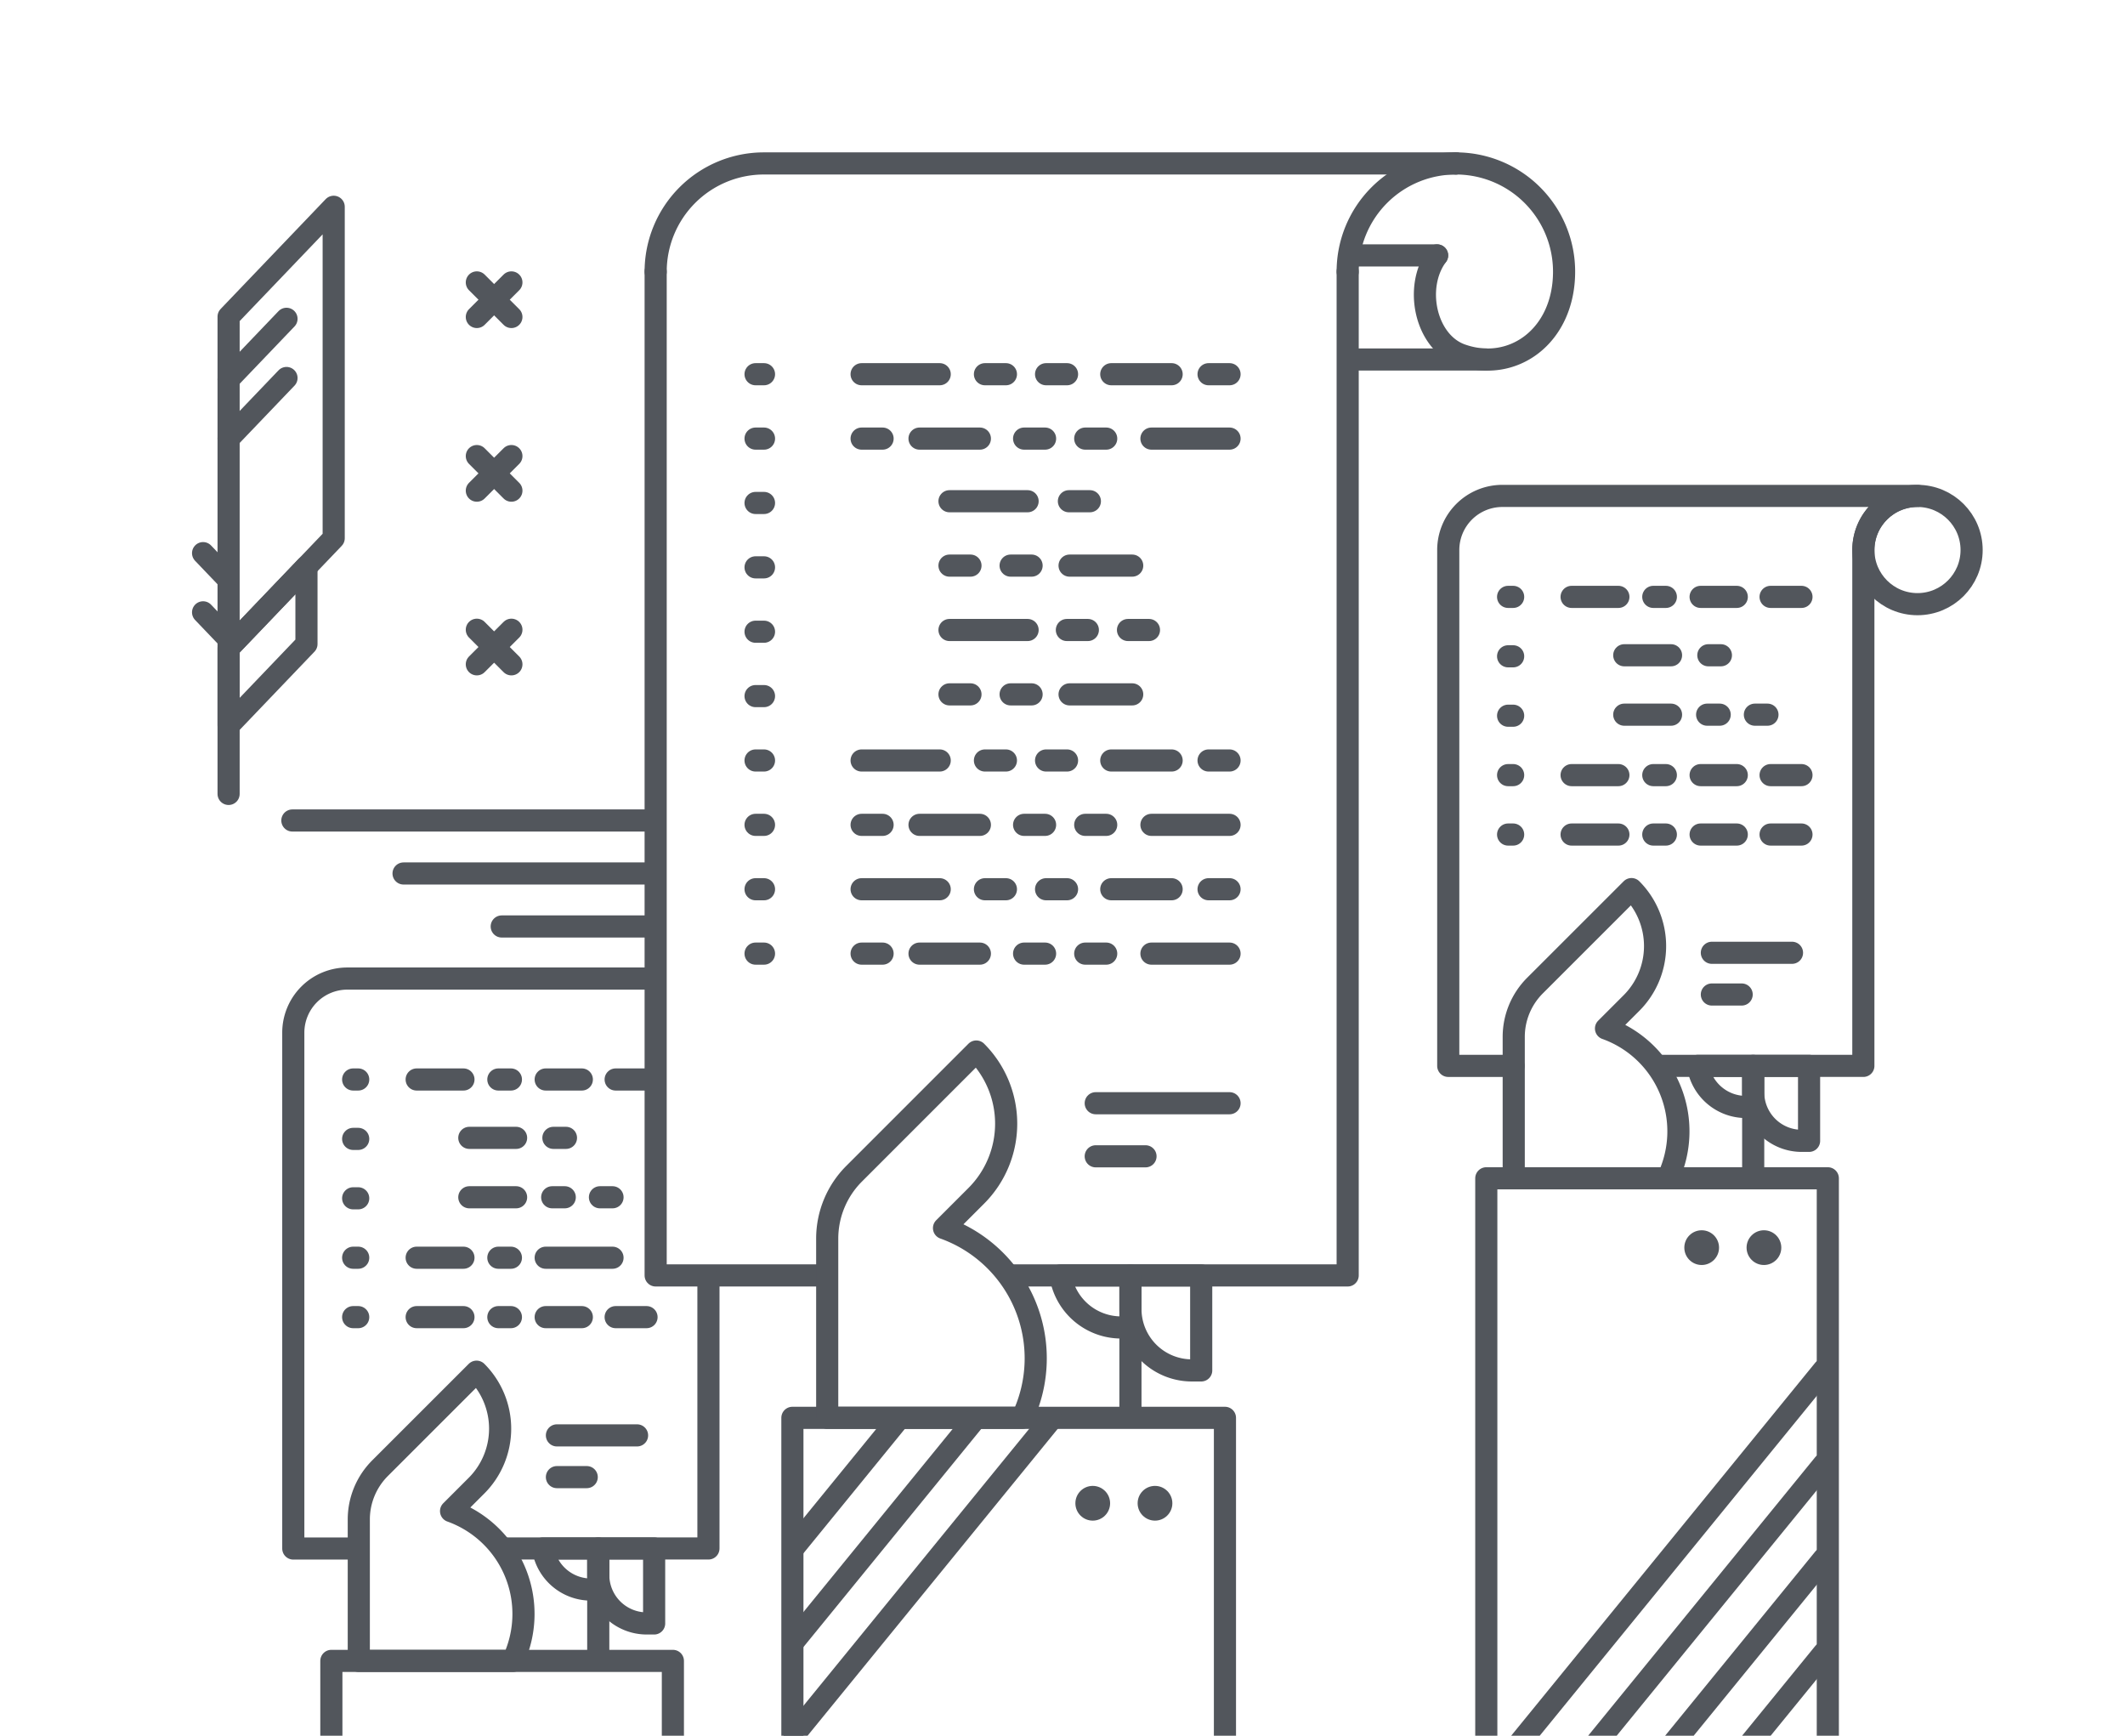 <svg xmlns="http://www.w3.org/2000/svg" viewBox="0 0 240 196">
  <g id="Layer_2" data-name="Layer 2">
    <rect width="240" height="196" style="fill: #fff"/>
  </g>
  <g id="Layer_1" data-name="Layer 1">
    <g>
      <g>
        <line x1="56.666" y1="104.619" x2="73.368" y2="104.619" style="fill: none;stroke: #52565c;stroke-linecap: round;stroke-linejoin: round;stroke-width: 2.5px"/>
        <line x1="45.578" y1="98.635" x2="73.368" y2="98.635" style="fill: none;stroke: #52565c;stroke-linecap: round;stroke-linejoin: round;stroke-width: 2.5px"/>
        <line x1="33.02" y1="92.651" x2="73.368" y2="92.651" style="fill: none;stroke: #52565c;stroke-linecap: round;stroke-linejoin: round;stroke-width: 2.5px"/>
      </g>
      <g>
        <g>
          <line x1="57.758" y1="71.111" x2="53.854" y2="75.016" style="fill: none;stroke: #52565c;stroke-linecap: round;stroke-linejoin: round;stroke-width: 2.5px"/>
          <line x1="53.854" y1="71.111" x2="57.758" y2="75.016" style="fill: none;stroke: #52565c;stroke-linecap: round;stroke-linejoin: round;stroke-width: 2.5px"/>
        </g>
        <g>
          <line x1="57.758" y1="51.501" x2="53.854" y2="55.406" style="fill: none;stroke: #52565c;stroke-linecap: round;stroke-linejoin: round;stroke-width: 2.5px"/>
          <line x1="53.854" y1="51.501" x2="57.758" y2="55.406" style="fill: none;stroke: #52565c;stroke-linecap: round;stroke-linejoin: round;stroke-width: 2.5px"/>
        </g>
        <g>
          <line x1="57.758" y1="31.891" x2="53.854" y2="35.795" style="fill: none;stroke: #52565c;stroke-linecap: round;stroke-linejoin: round;stroke-width: 2.5px"/>
          <line x1="53.854" y1="31.891" x2="57.758" y2="35.795" style="fill: none;stroke: #52565c;stroke-linecap: round;stroke-linejoin: round;stroke-width: 2.5px"/>
        </g>
      </g>
      <line x1="127.673" y1="159.632" x2="127.673" y2="149.899" style="fill: #fff;stroke: #52565c;stroke-linecap: round;stroke-linejoin: round;stroke-width: 2.5px"/>
      <polyline points="138.347 197.067 138.347 160.104 89.494 160.104 89.494 197.067" style="fill: none;stroke: #52565c;stroke-linecap: round;stroke-linejoin: round;stroke-width: 2.5px"/>
      <polyline points="93.349 144.024 74.051 144.024 74.051 30.676" style="fill: none;stroke: #52565c;stroke-linecap: round;stroke-linejoin: round;stroke-width: 2.5px"/>
      <polyline points="152.208 30.676 152.208 144.024 114.028 144.024" style="fill: none;stroke: #52565c;stroke-linecap: round;stroke-linejoin: round;stroke-width: 2.5px"/>
      <g>
        <g>
          <line x1="116.058" y1="56.6" x2="107.237" y2="56.6" style="fill: none;stroke: #52565c;stroke-linecap: round;stroke-linejoin: round;stroke-width: 2.5px"/>
          <line x1="116.058" y1="71.14" x2="107.237" y2="71.14" style="fill: none;stroke: #52565c;stroke-linecap: round;stroke-linejoin: round;stroke-width: 2.5px"/>
          <g>
            <line x1="109.606" y1="63.87" x2="107.237" y2="63.87" style="fill: none;stroke: #52565c;stroke-linecap: round;stroke-linejoin: round;stroke-width: 2.5px"/>
            <line x1="127.873" y1="63.87" x2="120.799" y2="63.87" style="fill: none;stroke: #52565c;stroke-linecap: round;stroke-linejoin: round;stroke-width: 2.5px"/>
            <line x1="116.509" y1="63.87" x2="114.14" y2="63.87" style="fill: none;stroke: #52565c;stroke-linecap: round;stroke-linejoin: round;stroke-width: 2.5px"/>
          </g>
          <g>
            <line x1="109.606" y1="78.409" x2="107.237" y2="78.409" style="fill: none;stroke: #52565c;stroke-linecap: round;stroke-linejoin: round;stroke-width: 2.5px"/>
            <line x1="127.873" y1="78.409" x2="120.799" y2="78.409" style="fill: none;stroke: #52565c;stroke-linecap: round;stroke-linejoin: round;stroke-width: 2.5px"/>
            <line x1="116.509" y1="78.409" x2="114.14" y2="78.409" style="fill: none;stroke: #52565c;stroke-linecap: round;stroke-linejoin: round;stroke-width: 2.5px"/>
          </g>
          <line x1="122.863" y1="71.14" x2="120.494" y2="71.14" style="fill: none;stroke: #52565c;stroke-linecap: round;stroke-linejoin: round;stroke-width: 2.5px"/>
          <line x1="129.766" y1="71.14" x2="127.397" y2="71.14" style="fill: none;stroke: #52565c;stroke-linecap: round;stroke-linejoin: round;stroke-width: 2.5px"/>
          <line x1="123.092" y1="56.6" x2="120.723" y2="56.6" style="fill: none;stroke: #52565c;stroke-linecap: round;stroke-linejoin: round;stroke-width: 2.5px"/>
        </g>
        <line x1="106.132" y1="42.257" x2="97.311" y2="42.257" style="fill: none;stroke: #52565c;stroke-linecap: round;stroke-linejoin: round;stroke-width: 2.5px"/>
        <line x1="86.287" y1="42.257" x2="85.334" y2="42.257" style="fill: none;stroke: #52565c;stroke-linecap: round;stroke-linejoin: round;stroke-width: 2.5px"/>
        <line x1="86.287" y1="49.527" x2="85.334" y2="49.527" style="fill: none;stroke: #52565c;stroke-linecap: round;stroke-linejoin: round;stroke-width: 2.5px"/>
        <line x1="86.287" y1="56.796" x2="85.334" y2="56.796" style="fill: none;stroke: #52565c;stroke-linecap: round;stroke-linejoin: round;stroke-width: 2.5px"/>
        <line x1="86.287" y1="64.066" x2="85.334" y2="64.066" style="fill: none;stroke: #52565c;stroke-linecap: round;stroke-linejoin: round;stroke-width: 2.5px"/>
        <line x1="86.287" y1="71.335" x2="85.334" y2="71.335" style="fill: none;stroke: #52565c;stroke-linecap: round;stroke-linejoin: round;stroke-width: 2.5px"/>
        <line x1="86.287" y1="78.605" x2="85.334" y2="78.605" style="fill: none;stroke: #52565c;stroke-linecap: round;stroke-linejoin: round;stroke-width: 2.5px"/>
        <line x1="86.287" y1="85.875" x2="85.334" y2="85.875" style="fill: none;stroke: #52565c;stroke-linecap: round;stroke-linejoin: round;stroke-width: 2.5px"/>
        <line x1="86.287" y1="93.144" x2="85.334" y2="93.144" style="fill: none;stroke: #52565c;stroke-linecap: round;stroke-linejoin: round;stroke-width: 2.5px"/>
        <line x1="86.287" y1="100.414" x2="85.334" y2="100.414" style="fill: none;stroke: #52565c;stroke-linecap: round;stroke-linejoin: round;stroke-width: 2.5px"/>
        <line x1="86.287" y1="107.684" x2="85.334" y2="107.684" style="fill: none;stroke: #52565c;stroke-linecap: round;stroke-linejoin: round;stroke-width: 2.5px"/>
        <line x1="132.325" y1="42.257" x2="125.508" y2="42.257" style="fill: none;stroke: #52565c;stroke-linecap: round;stroke-linejoin: round;stroke-width: 2.5px"/>
        <line x1="113.61" y1="42.257" x2="111.241" y2="42.257" style="fill: none;stroke: #52565c;stroke-linecap: round;stroke-linejoin: round;stroke-width: 2.5px"/>
        <line x1="120.513" y1="42.257" x2="118.144" y2="42.257" style="fill: none;stroke: #52565c;stroke-linecap: round;stroke-linejoin: round;stroke-width: 2.5px"/>
        <line x1="138.866" y1="42.257" x2="136.497" y2="42.257" style="fill: none;stroke: #52565c;stroke-linecap: round;stroke-linejoin: round;stroke-width: 2.5px"/>
        <g>
          <line x1="130.045" y1="49.527" x2="138.866" y2="49.527" style="fill: none;stroke: #52565c;stroke-linecap: round;stroke-linejoin: round;stroke-width: 2.5px"/>
          <line x1="103.852" y1="49.527" x2="110.669" y2="49.527" style="fill: none;stroke: #52565c;stroke-linecap: round;stroke-linejoin: round;stroke-width: 2.5px"/>
          <line x1="122.567" y1="49.527" x2="124.936" y2="49.527" style="fill: none;stroke: #52565c;stroke-linecap: round;stroke-linejoin: round;stroke-width: 2.5px"/>
          <line x1="115.663" y1="49.527" x2="118.032" y2="49.527" style="fill: none;stroke: #52565c;stroke-linecap: round;stroke-linejoin: round;stroke-width: 2.5px"/>
          <line x1="97.311" y1="49.527" x2="99.68" y2="49.527" style="fill: none;stroke: #52565c;stroke-linecap: round;stroke-linejoin: round;stroke-width: 2.5px"/>
        </g>
        <g>
          <g>
            <line x1="106.132" y1="85.875" x2="97.311" y2="85.875" style="fill: none;stroke: #52565c;stroke-linecap: round;stroke-linejoin: round;stroke-width: 2.5px"/>
            <line x1="132.325" y1="85.875" x2="125.508" y2="85.875" style="fill: none;stroke: #52565c;stroke-linecap: round;stroke-linejoin: round;stroke-width: 2.5px"/>
            <line x1="113.61" y1="85.875" x2="111.241" y2="85.875" style="fill: none;stroke: #52565c;stroke-linecap: round;stroke-linejoin: round;stroke-width: 2.5px"/>
            <line x1="120.513" y1="85.875" x2="118.144" y2="85.875" style="fill: none;stroke: #52565c;stroke-linecap: round;stroke-linejoin: round;stroke-width: 2.5px"/>
            <line x1="138.866" y1="85.875" x2="136.497" y2="85.875" style="fill: none;stroke: #52565c;stroke-linecap: round;stroke-linejoin: round;stroke-width: 2.5px"/>
          </g>
          <g>
            <line x1="130.045" y1="93.144" x2="138.866" y2="93.144" style="fill: none;stroke: #52565c;stroke-linecap: round;stroke-linejoin: round;stroke-width: 2.5px"/>
            <line x1="103.852" y1="93.144" x2="110.669" y2="93.144" style="fill: none;stroke: #52565c;stroke-linecap: round;stroke-linejoin: round;stroke-width: 2.5px"/>
            <line x1="122.567" y1="93.144" x2="124.936" y2="93.144" style="fill: none;stroke: #52565c;stroke-linecap: round;stroke-linejoin: round;stroke-width: 2.5px"/>
            <line x1="115.663" y1="93.144" x2="118.032" y2="93.144" style="fill: none;stroke: #52565c;stroke-linecap: round;stroke-linejoin: round;stroke-width: 2.5px"/>
            <line x1="97.311" y1="93.144" x2="99.68" y2="93.144" style="fill: none;stroke: #52565c;stroke-linecap: round;stroke-linejoin: round;stroke-width: 2.5px"/>
          </g>
        </g>
        <g>
          <g>
            <line x1="106.132" y1="100.414" x2="97.311" y2="100.414" style="fill: none;stroke: #52565c;stroke-linecap: round;stroke-linejoin: round;stroke-width: 2.5px"/>
            <line x1="132.325" y1="100.414" x2="125.508" y2="100.414" style="fill: none;stroke: #52565c;stroke-linecap: round;stroke-linejoin: round;stroke-width: 2.5px"/>
            <line x1="113.61" y1="100.414" x2="111.241" y2="100.414" style="fill: none;stroke: #52565c;stroke-linecap: round;stroke-linejoin: round;stroke-width: 2.5px"/>
            <line x1="120.513" y1="100.414" x2="118.144" y2="100.414" style="fill: none;stroke: #52565c;stroke-linecap: round;stroke-linejoin: round;stroke-width: 2.5px"/>
            <line x1="138.866" y1="100.414" x2="136.497" y2="100.414" style="fill: none;stroke: #52565c;stroke-linecap: round;stroke-linejoin: round;stroke-width: 2.5px"/>
          </g>
          <g>
            <line x1="130.045" y1="107.684" x2="138.866" y2="107.684" style="fill: none;stroke: #52565c;stroke-linecap: round;stroke-linejoin: round;stroke-width: 2.5px"/>
            <line x1="103.852" y1="107.684" x2="110.669" y2="107.684" style="fill: none;stroke: #52565c;stroke-linecap: round;stroke-linejoin: round;stroke-width: 2.5px"/>
            <line x1="122.567" y1="107.684" x2="124.936" y2="107.684" style="fill: none;stroke: #52565c;stroke-linecap: round;stroke-linejoin: round;stroke-width: 2.5px"/>
            <line x1="115.663" y1="107.684" x2="118.032" y2="107.684" style="fill: none;stroke: #52565c;stroke-linecap: round;stroke-linejoin: round;stroke-width: 2.5px"/>
            <line x1="97.311" y1="107.684" x2="99.68" y2="107.684" style="fill: none;stroke: #52565c;stroke-linecap: round;stroke-linejoin: round;stroke-width: 2.5px"/>
          </g>
        </g>
      </g>
      <path d="M115.458,160.1a15.619,15.619,0,0,0-8.84-21.423l3.645-3.645a11.52,11.52,0,0,0,0-16.292l-13.8,13.8a10.368,10.368,0,0,0-3.037,7.33h0V160.1Z" style="fill: none;stroke: #52565c;stroke-linecap: round;stroke-linejoin: round;stroke-width: 2.5px"/>
      <g>
        <line x1="123.753" y1="130.572" x2="129.375" y2="130.572" style="fill: #f5f6f7;stroke: #52565c;stroke-linecap: round;stroke-linejoin: round;stroke-width: 2.5px"/>
        <line x1="123.753" y1="124.578" x2="138.866" y2="124.578" style="fill: #f5f6f7;stroke: #52565c;stroke-linecap: round;stroke-linejoin: round;stroke-width: 2.5px"/>
      </g>
      <circle cx="130.447" cy="169.751" r="1.961" style="fill: #52565c"/>
      <circle cx="123.416" cy="169.751" r="1.961" style="fill: #52565c"/>
      <path d="M127.673,144.024v3.787a6.937,6.937,0,0,0,6.937,6.938h1.055V144.024Z" style="fill: none;stroke: #52565c;stroke-linecap: round;stroke-linejoin: round;stroke-width: 2.5px"/>
      <path d="M119.77,144.024a6.932,6.932,0,0,0,6.848,5.875h1.055v-5.875Z" style="fill: none;stroke: #52565c;stroke-linecap: round;stroke-linejoin: round;stroke-width: 2.5px"/>
      <path d="M152.208,30.676a12.21,12.21,0,0,1,12.221-12.22" style="fill: none;stroke: #52565c;stroke-linecap: round;stroke-linejoin: round;stroke-width: 2.5px"/>
      <line x1="152.539" y1="40.594" x2="167.823" y2="40.594" style="fill: none;stroke: #52565c;stroke-linecap: round;stroke-linejoin: round;stroke-width: 2.5px"/>
      <line x1="153.103" y1="28.84" x2="162.307" y2="28.84" style="fill: none;stroke: #52565c;stroke-linecap: round;stroke-linejoin: round;stroke-width: 2.5px"/>
      <path d="M164.429,18.456H86.271a12.22,12.22,0,0,0-12.22,12.22" style="fill: none;stroke: #52565c;stroke-linecap: round;stroke-linejoin: round;stroke-width: 2.5px"/>
      <path d="M164.429,18.456a12.22,12.22,0,0,1,12.22,12.22c0,7.286-5.8,11.463-11.615,9.4-4.026-1.429-5.39-7.663-2.727-11.234" style="fill: none;stroke: #52565c;stroke-linecap: round;stroke-linejoin: round;stroke-width: 2.5px"/>
      <g>
        <polyline points="25.818 89.651 25.818 35.757 37.688 23.35 37.688 60.777 25.818 73.185" style="fill: none;stroke: #52565c;stroke-linecap: round;stroke-linejoin: round;stroke-width: 2.5px"/>
        <polygon points="34.612 63.992 25.818 73.185 25.818 81.919 34.612 72.726 34.612 63.992" style="fill: none;stroke: #52565c;stroke-linecap: round;stroke-linejoin: round;stroke-width: 2.5px"/>
        <line x1="32.358" y1="42.684" x2="25.818" y2="49.52" style="fill: none;stroke: #52565c;stroke-linecap: round;stroke-linejoin: round;stroke-width: 2.5px"/>
        <line x1="32.358" y1="36" x2="25.818" y2="42.836" style="fill: none;stroke: #52565c;stroke-linecap: round;stroke-linejoin: round;stroke-width: 2.5px"/>
        <g>
          <line x1="25.443" y1="71.766" x2="22.936" y2="69.145" style="fill: none;stroke: #52565c;stroke-linecap: round;stroke-linejoin: round;stroke-width: 2.5px"/>
          <line x1="25.541" y1="65.184" x2="22.936" y2="62.461" style="fill: none;stroke: #52565c;stroke-linecap: round;stroke-linejoin: round;stroke-width: 2.5px"/>
        </g>
      </g>
      <g>
        <g>
          <line x1="188.729" y1="73.993" x2="183.445" y2="73.993" style="fill: none;stroke: #52565c;stroke-linecap: round;stroke-linejoin: round;stroke-width: 2.5px"/>
          <line x1="194.361" y1="73.993" x2="192.942" y2="73.993" style="fill: none;stroke: #52565c;stroke-linecap: round;stroke-linejoin: round;stroke-width: 2.5px"/>
          <line x1="170.897" y1="74.11" x2="170.326" y2="74.11" style="fill: none;stroke: #52565c;stroke-linecap: round;stroke-linejoin: round;stroke-width: 2.5px"/>
        </g>
        <g>
          <line x1="188.729" y1="80.702" x2="183.445" y2="80.702" style="fill: none;stroke: #52565c;stroke-linecap: round;stroke-linejoin: round;stroke-width: 2.5px"/>
          <line x1="194.224" y1="80.702" x2="192.805" y2="80.702" style="fill: none;stroke: #52565c;stroke-linecap: round;stroke-linejoin: round;stroke-width: 2.5px"/>
          <line x1="199.618" y1="80.702" x2="198.199" y2="80.702" style="fill: none;stroke: #52565c;stroke-linecap: round;stroke-linejoin: round;stroke-width: 2.5px"/>
          <line x1="170.897" y1="80.819" x2="170.326" y2="80.819" style="fill: none;stroke: #52565c;stroke-linecap: round;stroke-linejoin: round;stroke-width: 2.5px"/>
        </g>
        <g>
          <line x1="170.897" y1="67.401" x2="170.326" y2="67.401" style="fill: none;stroke: #52565c;stroke-linecap: round;stroke-linejoin: round;stroke-width: 2.5px"/>
          <g>
            <line x1="182.783" y1="67.401" x2="177.499" y2="67.401" style="fill: none;stroke: #52565c;stroke-linecap: round;stroke-linejoin: round;stroke-width: 2.5px"/>
            <line x1="196.153" y1="67.401" x2="192.07" y2="67.401" style="fill: none;stroke: #52565c;stroke-linecap: round;stroke-linejoin: round;stroke-width: 2.5px"/>
            <line x1="188.143" y1="67.401" x2="186.724" y2="67.401" style="fill: none;stroke: #52565c;stroke-linecap: round;stroke-linejoin: round;stroke-width: 2.5px"/>
            <line x1="203.46" y1="67.401" x2="199.972" y2="67.401" style="fill: none;stroke: #52565c;stroke-linecap: round;stroke-linejoin: round;stroke-width: 2.5px"/>
          </g>
        </g>
        <g>
          <line x1="170.897" y1="87.528" x2="170.326" y2="87.528" style="fill: none;stroke: #52565c;stroke-linecap: round;stroke-linejoin: round;stroke-width: 2.5px"/>
          <g>
            <line x1="182.783" y1="87.528" x2="177.499" y2="87.528" style="fill: none;stroke: #52565c;stroke-linecap: round;stroke-linejoin: round;stroke-width: 2.5px"/>
            <line x1="196.153" y1="87.528" x2="192.07" y2="87.528" style="fill: none;stroke: #52565c;stroke-linecap: round;stroke-linejoin: round;stroke-width: 2.5px"/>
            <line x1="188.143" y1="87.528" x2="186.724" y2="87.528" style="fill: none;stroke: #52565c;stroke-linecap: round;stroke-linejoin: round;stroke-width: 2.5px"/>
            <line x1="203.46" y1="87.528" x2="199.972" y2="87.528" style="fill: none;stroke: #52565c;stroke-linecap: round;stroke-linejoin: round;stroke-width: 2.5px"/>
          </g>
        </g>
        <g>
          <line x1="170.897" y1="94.237" x2="170.326" y2="94.237" style="fill: none;stroke: #52565c;stroke-linecap: round;stroke-linejoin: round;stroke-width: 2.5px"/>
          <g>
            <line x1="182.783" y1="94.237" x2="177.499" y2="94.237" style="fill: none;stroke: #52565c;stroke-linecap: round;stroke-linejoin: round;stroke-width: 2.5px"/>
            <line x1="196.153" y1="94.237" x2="192.07" y2="94.237" style="fill: none;stroke: #52565c;stroke-linecap: round;stroke-linejoin: round;stroke-width: 2.5px"/>
            <line x1="188.143" y1="94.237" x2="186.724" y2="94.237" style="fill: none;stroke: #52565c;stroke-linecap: round;stroke-linejoin: round;stroke-width: 2.5px"/>
            <line x1="203.46" y1="94.237" x2="199.972" y2="94.237" style="fill: none;stroke: #52565c;stroke-linecap: round;stroke-linejoin: round;stroke-width: 2.5px"/>
          </g>
        </g>
        <g>
          <line x1="193.339" y1="112.301" x2="196.706" y2="112.301" style="fill: #f5f6f7;stroke: #52565c;stroke-linecap: round;stroke-linejoin: round;stroke-width: 2.5px"/>
          <line x1="193.339" y1="107.59" x2="202.391" y2="107.59" style="fill: #f5f6f7;stroke: #52565c;stroke-linecap: round;stroke-linejoin: round;stroke-width: 2.5px"/>
        </g>
        <line x1="198.008" y1="132.682" x2="198.008" y2="124.998" style="fill: #fff;stroke: #52565c;stroke-linecap: round;stroke-linejoin: round;stroke-width: 2.5px"/>
        <polyline points="206.436 197.067 206.436 133.055 167.864 133.055 167.864 197.067" style="fill: none;stroke: #52565c;stroke-linecap: round;stroke-linejoin: round;stroke-width: 2.5px"/>
        <path d="M188.364,133.055a12.334,12.334,0,0,0-6.979-16.915l2.878-2.878a9.1,9.1,0,0,0,0-12.863l-10.9,10.895a8.184,8.184,0,0,0-2.4,5.787h0v15.974Z" style="fill: none;stroke: #52565c;stroke-linecap: round;stroke-linejoin: round;stroke-width: 2.5px"/>
        <path d="M198.008,120.359v2.99a5.478,5.478,0,0,0,5.478,5.477h.833v-8.467Z" style="fill: none;stroke: #52565c;stroke-linecap: round;stroke-linejoin: round;stroke-width: 2.5px"/>
        <path d="M191.768,120.359A5.475,5.475,0,0,0,197.175,125h.833v-4.639Z" style="fill: none;stroke: #52565c;stroke-linecap: round;stroke-linejoin: round;stroke-width: 2.5px"/>
        <g>
          <circle cx="216.564" cy="62.111" r="6.112" style="fill: none;stroke: #52565c;stroke-linecap: round;stroke-linejoin: round;stroke-width: 2.5px"/>
          <path d="M187.449,120.359h23V62.111A6.113,6.113,0,0,1,216.563,56H169.678a6.111,6.111,0,0,0-6.111,6.112v58.248h7.372" style="fill: none;stroke: #52565c;stroke-linecap: round;stroke-linejoin: round;stroke-width: 2.5px"/>
        </g>
        <circle cx="192.19" cy="140.885" r="1.961" style="fill: #52565c"/>
        <circle cx="199.221" cy="140.885" r="1.961" style="fill: #52565c"/>
      </g>
      <g>
        <line x1="58.289" y1="128.489" x2="53.005" y2="128.489" style="fill: none;stroke: #52565c;stroke-linecap: round;stroke-linejoin: round;stroke-width: 2.5px"/>
        <line x1="63.921" y1="128.489" x2="62.502" y2="128.489" style="fill: none;stroke: #52565c;stroke-linecap: round;stroke-linejoin: round;stroke-width: 2.5px"/>
        <line x1="40.457" y1="128.606" x2="39.886" y2="128.606" style="fill: none;stroke: #52565c;stroke-linecap: round;stroke-linejoin: round;stroke-width: 2.5px"/>
      </g>
      <g>
        <line x1="58.289" y1="135.198" x2="53.005" y2="135.198" style="fill: none;stroke: #52565c;stroke-linecap: round;stroke-linejoin: round;stroke-width: 2.5px"/>
        <line x1="63.784" y1="135.198" x2="62.365" y2="135.198" style="fill: none;stroke: #52565c;stroke-linecap: round;stroke-linejoin: round;stroke-width: 2.5px"/>
        <line x1="69.178" y1="135.198" x2="67.759" y2="135.198" style="fill: none;stroke: #52565c;stroke-linecap: round;stroke-linejoin: round;stroke-width: 2.5px"/>
        <line x1="40.457" y1="135.315" x2="39.886" y2="135.315" style="fill: none;stroke: #52565c;stroke-linecap: round;stroke-linejoin: round;stroke-width: 2.5px"/>
      </g>
      <g>
        <line x1="40.457" y1="121.897" x2="39.886" y2="121.897" style="fill: none;stroke: #52565c;stroke-linecap: round;stroke-linejoin: round;stroke-width: 2.5px"/>
        <g>
          <line x1="52.343" y1="121.897" x2="47.059" y2="121.897" style="fill: none;stroke: #52565c;stroke-linecap: round;stroke-linejoin: round;stroke-width: 2.5px"/>
          <line x1="65.713" y1="121.897" x2="61.63" y2="121.897" style="fill: none;stroke: #52565c;stroke-linecap: round;stroke-linejoin: round;stroke-width: 2.5px"/>
          <line x1="57.703" y1="121.897" x2="56.284" y2="121.897" style="fill: none;stroke: #52565c;stroke-linecap: round;stroke-linejoin: round;stroke-width: 2.5px"/>
          <line x1="73.02" y1="121.897" x2="69.532" y2="121.897" style="fill: none;stroke: #52565c;stroke-linecap: round;stroke-linejoin: round;stroke-width: 2.5px"/>
        </g>
      </g>
      <g>
        <line x1="40.457" y1="142.024" x2="39.886" y2="142.024" style="fill: none;stroke: #52565c;stroke-linecap: round;stroke-linejoin: round;stroke-width: 2.5px"/>
        <g>
          <line x1="52.343" y1="142.024" x2="47.059" y2="142.024" style="fill: none;stroke: #52565c;stroke-linecap: round;stroke-linejoin: round;stroke-width: 2.5px"/>
          <line x1="69.178" y1="142.024" x2="61.63" y2="142.024" style="fill: none;stroke: #52565c;stroke-linecap: round;stroke-linejoin: round;stroke-width: 2.5px"/>
          <line x1="57.703" y1="142.024" x2="56.284" y2="142.024" style="fill: none;stroke: #52565c;stroke-linecap: round;stroke-linejoin: round;stroke-width: 2.5px"/>
        </g>
      </g>
      <g>
        <line x1="40.457" y1="148.733" x2="39.886" y2="148.733" style="fill: none;stroke: #52565c;stroke-linecap: round;stroke-linejoin: round;stroke-width: 2.5px"/>
        <g>
          <line x1="52.343" y1="148.733" x2="47.059" y2="148.733" style="fill: none;stroke: #52565c;stroke-linecap: round;stroke-linejoin: round;stroke-width: 2.5px"/>
          <line x1="65.713" y1="148.733" x2="61.63" y2="148.733" style="fill: none;stroke: #52565c;stroke-linecap: round;stroke-linejoin: round;stroke-width: 2.5px"/>
          <line x1="57.703" y1="148.733" x2="56.284" y2="148.733" style="fill: none;stroke: #52565c;stroke-linecap: round;stroke-linejoin: round;stroke-width: 2.5px"/>
          <line x1="73.02" y1="148.733" x2="69.532" y2="148.733" style="fill: none;stroke: #52565c;stroke-linecap: round;stroke-linejoin: round;stroke-width: 2.5px"/>
        </g>
      </g>
      <g>
        <line x1="62.899" y1="166.798" x2="66.266" y2="166.798" style="fill: #f5f6f7;stroke: #52565c;stroke-linecap: round;stroke-linejoin: round;stroke-width: 2.5px"/>
        <line x1="62.899" y1="162.086" x2="71.951" y2="162.086" style="fill: #f5f6f7;stroke: #52565c;stroke-linecap: round;stroke-linejoin: round;stroke-width: 2.5px"/>
      </g>
      <line x1="67.568" y1="187.178" x2="67.568" y2="179.494" style="fill: #fff;stroke: #52565c;stroke-linecap: round;stroke-linejoin: round;stroke-width: 2.5px"/>
      <polyline points="75.996 197.067 75.996 187.551 37.424 187.551 37.424 197.067" style="fill: none;stroke: #52565c;stroke-linecap: round;stroke-linejoin: round;stroke-width: 2.5px"/>
      <path d="M57.925,187.551a12.334,12.334,0,0,0-6.98-16.915l2.878-2.878a9.1,9.1,0,0,0,0-12.863l-10.9,10.895a8.185,8.185,0,0,0-2.4,5.788h0v15.973Z" style="fill: none;stroke: #52565c;stroke-linecap: round;stroke-linejoin: round;stroke-width: 2.5px"/>
      <path d="M67.568,174.855v2.99a5.478,5.478,0,0,0,5.478,5.477h.833v-8.467Z" style="fill: none;stroke: #52565c;stroke-linecap: round;stroke-linejoin: round;stroke-width: 2.5px"/>
      <path d="M61.328,174.855a5.475,5.475,0,0,0,5.407,4.639h.833v-4.639Z" style="fill: none;stroke: #52565c;stroke-linecap: round;stroke-linejoin: round;stroke-width: 2.5px"/>
      <path d="M73.636,110.5h-34.4a6.111,6.111,0,0,0-6.111,6.112v58.248H40.5" style="fill: none;stroke: #52565c;stroke-linecap: round;stroke-linejoin: round;stroke-width: 2.5px"/>
      <polyline points="57.009 174.855 80.012 174.855 80.012 144.314" style="fill: none;stroke: #52565c;stroke-linecap: round;stroke-linejoin: round;stroke-width: 2.5px"/>
      <line x1="205.986" y1="154.668" x2="171.487" y2="196.982" style="fill: none;stroke: #52565c;stroke-linecap: round;stroke-linejoin: round;stroke-width: 2.5px"/>
      <line x1="118.708" y1="160.293" x2="89.741" y2="195.822" style="fill: none;stroke: #52565c;stroke-linecap: round;stroke-linejoin: round;stroke-width: 2.5px"/>
      <line x1="110.008" y1="160.378" x2="89.741" y2="185.236" style="fill: none;stroke: #52565c;stroke-linecap: round;stroke-linejoin: round;stroke-width: 2.5px"/>
      <line x1="101.474" y1="160.259" x2="89.622" y2="174.796" style="fill: none;stroke: #52565c;stroke-linecap: round;stroke-linejoin: round;stroke-width: 2.5px"/>
      <line x1="205.986" y1="165.331" x2="180.149" y2="197.02" style="fill: none;stroke: #52565c;stroke-linecap: round;stroke-linejoin: round;stroke-width: 2.5px"/>
      <line x1="205.986" y1="175.994" x2="188.812" y2="197.058" style="fill: none;stroke: #52565c;stroke-linecap: round;stroke-linejoin: round;stroke-width: 2.5px"/>
      <line x1="205.986" y1="186.656" x2="197.305" y2="197.304" style="fill: none;stroke: #52565c;stroke-linecap: round;stroke-linejoin: round;stroke-width: 2.5px"/>
    </g>
  </g>
</svg>
